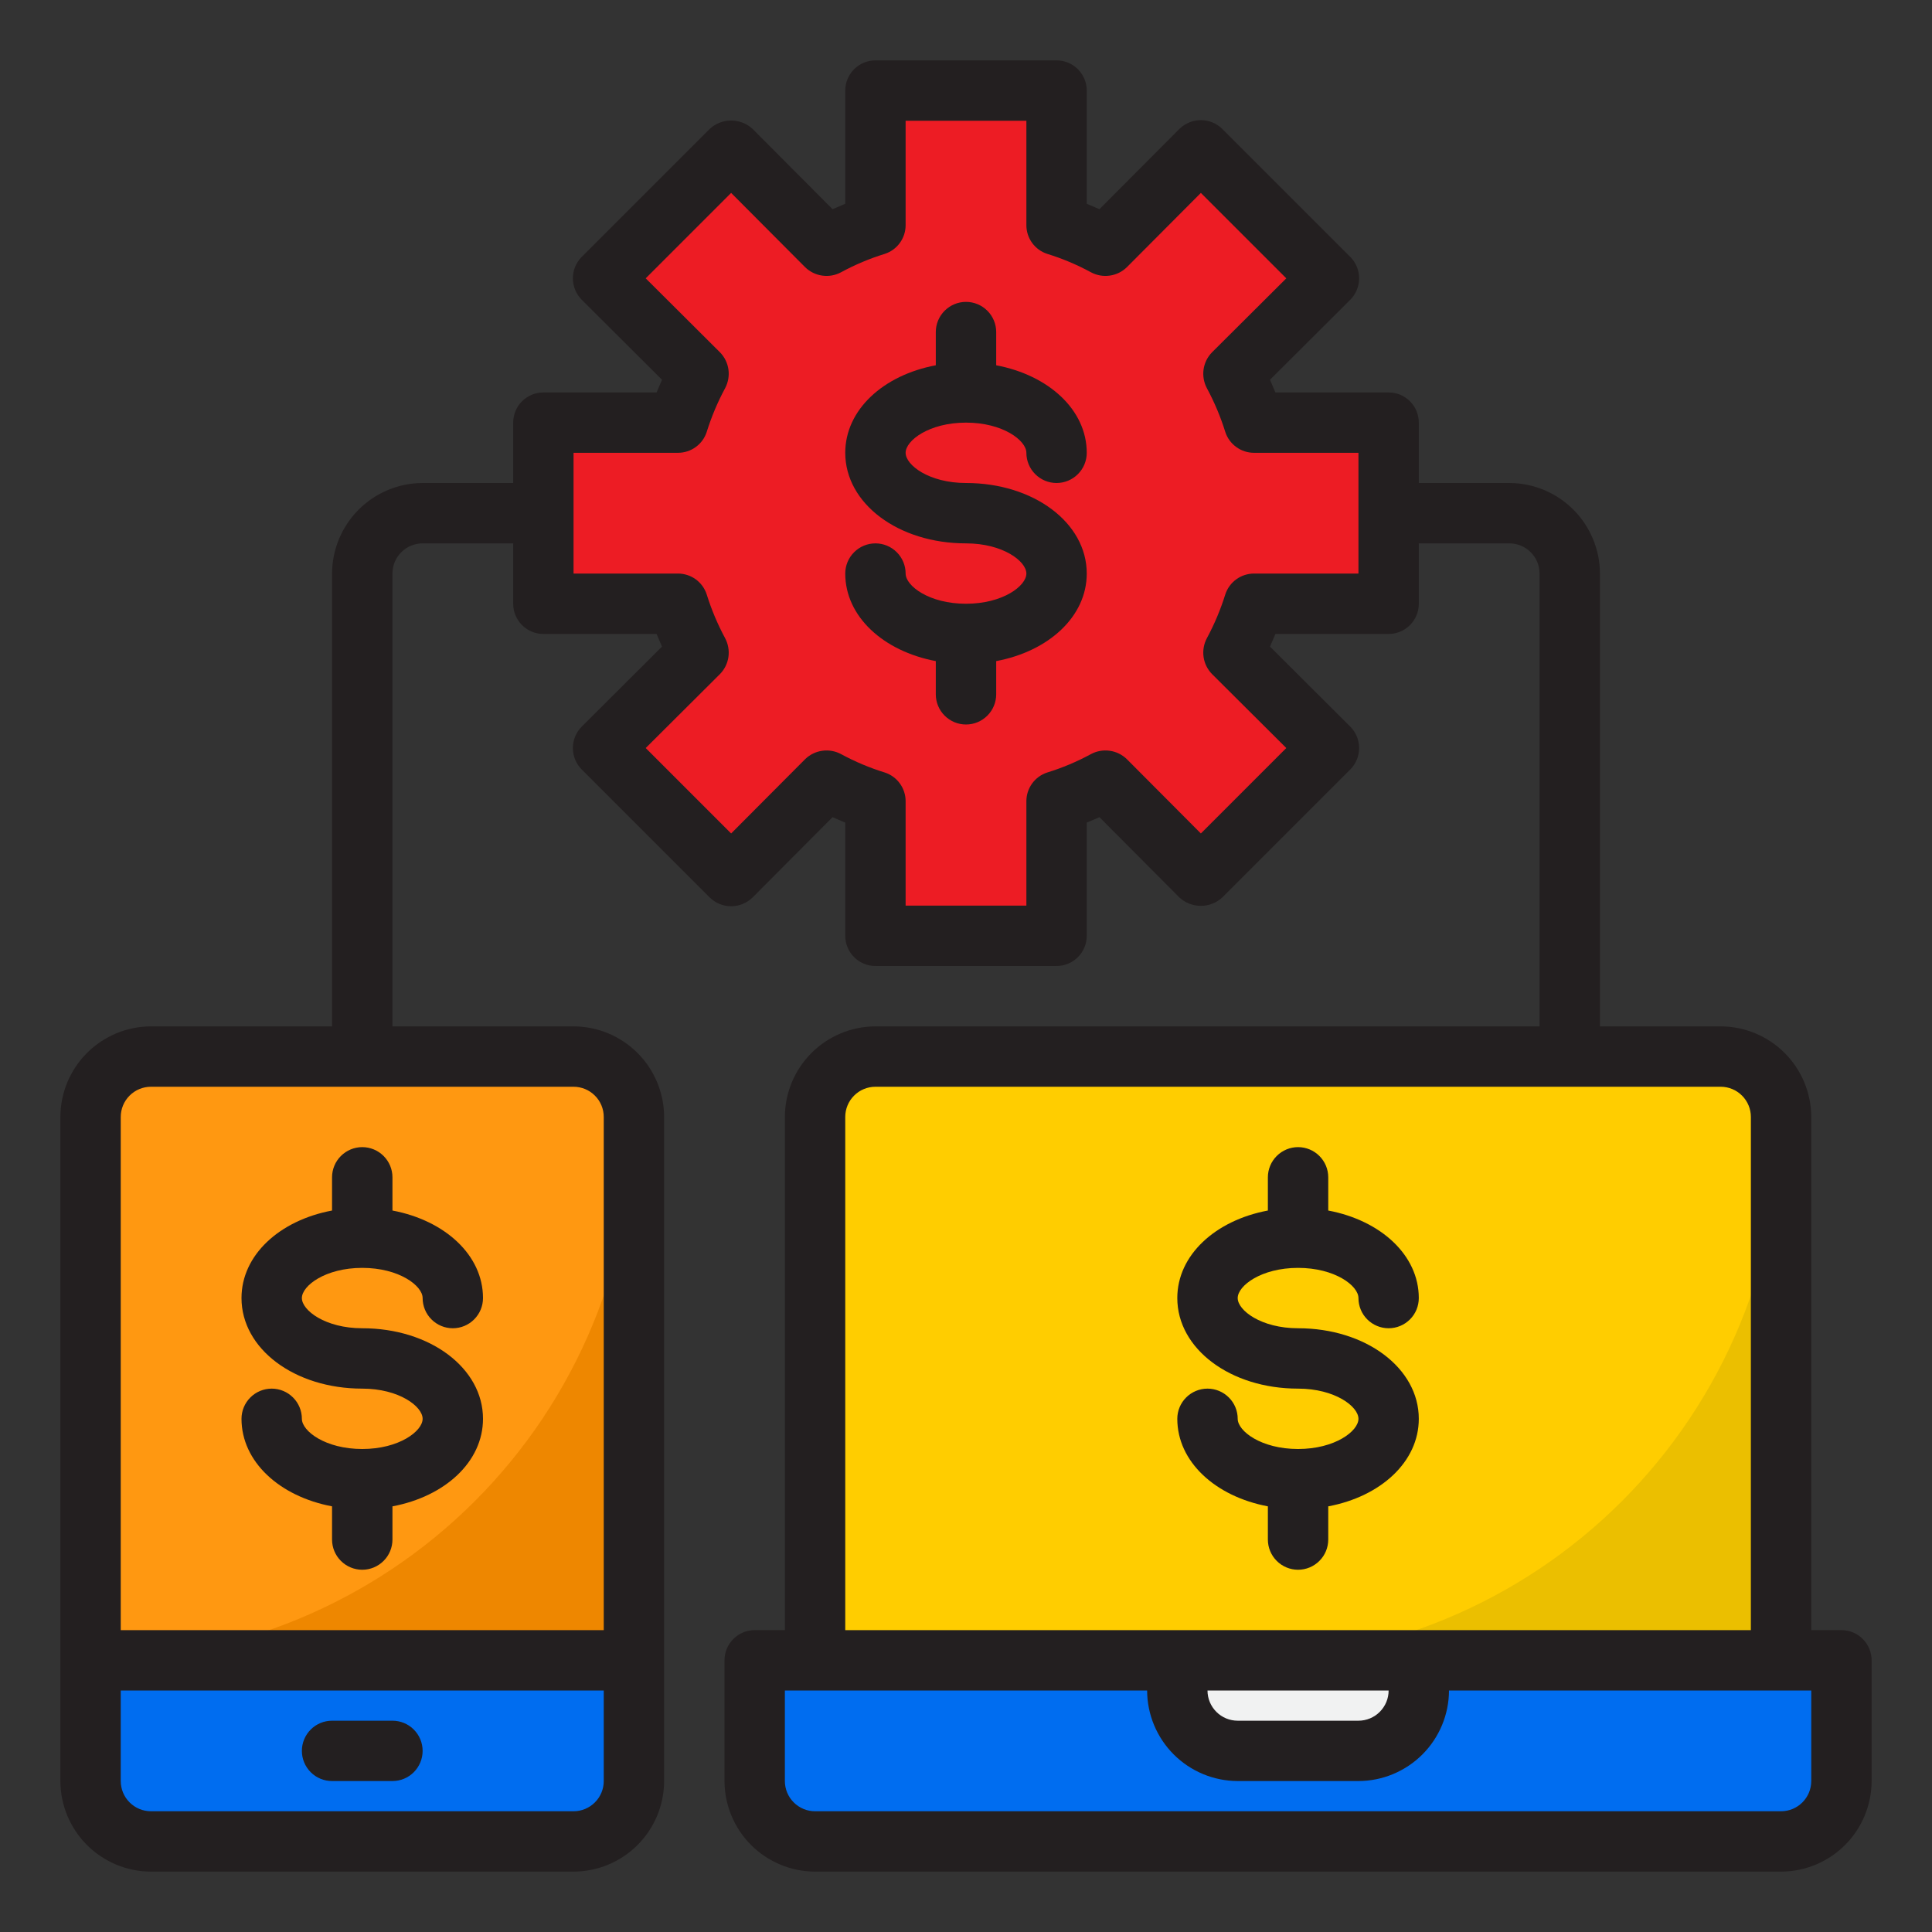 <svg width="60" height="60" viewBox="0 0 60 60" fill="none" xmlns="http://www.w3.org/2000/svg">
<rect x="0" y="0" width="60" height="60" fill="#333333" stroke="none"/>
<path d="M17.812 32.812H4.688C4.19 32.812 3.713 33.01 3.362 33.362C3.01 33.713 2.812 34.19 2.812 34.688V51.562H19.688V34.688C19.688 34.19 19.49 33.713 19.138 33.362C18.787 33.01 18.31 32.812 17.812 32.812Z" fill="#FF9811"/>
<path d="M2.812 51.562H19.688V34.688C19.688 39.163 17.91 43.455 14.745 46.62C11.58 49.785 7.288 51.562 2.812 51.562Z" fill="#EE8700"/>
<path d="M2.812 55.312C2.812 55.81 3.01 56.287 3.362 56.638C3.713 56.99 4.19 57.188 4.688 57.188H17.812C18.31 57.188 18.787 56.99 19.138 56.638C19.49 56.287 19.688 55.81 19.688 55.312V51.562H2.812V55.312Z" fill="#006DF0"/>
<path d="M55.312 51.562H23.438V55.312C23.438 55.81 23.635 56.287 23.987 56.638C24.338 56.99 24.815 57.188 25.312 57.188H55.312C55.81 57.188 56.287 56.99 56.638 56.638C56.99 56.287 57.188 55.81 57.188 55.312V51.562H55.312Z" fill="#006DF0"/>
<path d="M53.438 32.812H27.188C26.69 32.812 26.213 33.01 25.862 33.362C25.51 33.713 25.312 34.19 25.312 34.688V51.562H55.312V34.688C55.312 34.19 55.115 33.713 54.763 33.362C54.412 33.01 53.935 32.812 53.438 32.812Z" fill="#FFCD00"/>
<path d="M27.188 32.812C26.69 32.812 26.213 33.01 25.862 33.362C25.51 33.713 25.312 34.19 25.312 34.688C25.314 34.191 25.512 33.715 25.863 33.363C26.215 33.012 26.691 32.814 27.188 32.812Z" fill="#EBBF00"/>
<path d="M38.438 51.562H55.312V34.688C55.312 39.163 53.535 43.455 50.37 46.62C47.205 49.785 42.913 51.562 38.438 51.562Z" fill="#EBBF00"/>
<path d="M53.438 32.812C53.934 32.814 54.41 33.012 54.762 33.363C55.113 33.715 55.311 34.191 55.312 34.688C55.312 34.19 55.115 33.713 54.763 33.362C54.412 33.01 53.935 32.812 53.438 32.812Z" fill="#EBBF00"/>
<path d="M36.562 52.5C36.562 52.997 36.76 53.474 37.112 53.826C37.463 54.178 37.94 54.375 38.438 54.375H42.188C42.685 54.375 43.162 54.178 43.513 53.826C43.865 53.474 44.062 52.997 44.062 52.5V51.562H36.562V52.5Z" fill="#F1F2F2"/>
<path d="M38.944 13.125C38.78 12.6 38.566 12.091 38.306 11.606L41.269 8.644L37.294 4.669L34.331 7.631C33.846 7.371 33.338 7.158 32.812 6.994V2.812H27.188V6.994C26.662 7.158 26.154 7.371 25.669 7.631L22.706 4.669L18.731 8.644L21.694 11.606C21.433 12.091 21.22 12.6 21.056 13.125H16.875V18.75H21.056C21.22 19.275 21.433 19.784 21.694 20.269L18.731 23.231L22.706 27.206L25.669 24.244C26.154 24.504 26.662 24.718 27.188 24.881V29.062H32.812V24.881C33.338 24.718 33.846 24.504 34.331 24.244L37.294 27.206L41.269 23.231L38.306 20.269C38.566 19.784 38.78 19.275 38.944 18.75H43.125V13.125H38.944Z" fill="#ED1C24"/>
<path d="M40.312 45C39.168 45 38.438 44.445 38.438 44.062C38.438 43.814 38.339 43.575 38.163 43.4C37.987 43.224 37.749 43.125 37.5 43.125C37.251 43.125 37.013 43.224 36.837 43.4C36.661 43.575 36.562 43.814 36.562 44.062C36.562 45.395 37.743 46.473 39.375 46.781V47.812C39.375 48.061 39.474 48.3 39.65 48.475C39.825 48.651 40.064 48.75 40.312 48.75C40.561 48.75 40.8 48.651 40.975 48.475C41.151 48.3 41.25 48.061 41.25 47.812V46.781C42.882 46.475 44.062 45.397 44.062 44.062C44.062 42.486 42.415 41.25 40.312 41.25C39.168 41.25 38.438 40.695 38.438 40.312C38.438 39.93 39.168 39.375 40.312 39.375C41.457 39.375 42.188 39.93 42.188 40.312C42.188 40.561 42.286 40.8 42.462 40.975C42.638 41.151 42.876 41.25 43.125 41.25C43.374 41.25 43.612 41.151 43.788 40.975C43.964 40.8 44.062 40.561 44.062 40.312C44.062 38.98 42.882 37.902 41.25 37.594V36.562C41.25 36.314 41.151 36.075 40.975 35.9C40.8 35.724 40.561 35.625 40.312 35.625C40.064 35.625 39.825 35.724 39.65 35.9C39.474 36.075 39.375 36.314 39.375 36.562V37.594C37.743 37.9 36.562 38.978 36.562 40.312C36.562 41.889 38.21 43.125 40.312 43.125C41.457 43.125 42.188 43.68 42.188 44.062C42.188 44.445 41.457 45 40.312 45Z" fill="#231F20"/>
<path d="M30 13.125C31.145 13.125 31.875 13.68 31.875 14.062C31.875 14.311 31.974 14.55 32.15 14.725C32.325 14.901 32.564 15 32.812 15C33.061 15 33.3 14.901 33.475 14.725C33.651 14.55 33.75 14.311 33.75 14.062C33.75 12.73 32.57 11.652 30.938 11.344V10.312C30.938 10.064 30.839 9.825 30.663 9.65C30.487 9.474 30.249 9.375 30 9.375C29.751 9.375 29.513 9.474 29.337 9.65C29.161 9.825 29.062 10.064 29.062 10.312V11.344C27.43 11.65 26.25 12.728 26.25 14.062C26.25 15.639 27.897 16.875 30 16.875C31.145 16.875 31.875 17.43 31.875 17.812C31.875 18.195 31.145 18.75 30 18.75C28.855 18.75 28.125 18.195 28.125 17.812C28.125 17.564 28.026 17.325 27.85 17.15C27.675 16.974 27.436 16.875 27.188 16.875C26.939 16.875 26.7 16.974 26.525 17.15C26.349 17.325 26.25 17.564 26.25 17.812C26.25 19.145 27.43 20.223 29.062 20.531V21.562C29.062 21.811 29.161 22.05 29.337 22.225C29.513 22.401 29.751 22.5 30 22.5C30.249 22.5 30.487 22.401 30.663 22.225C30.839 22.05 30.938 21.811 30.938 21.562V20.531C32.57 20.225 33.75 19.147 33.75 17.812C33.75 16.236 32.103 15 30 15C28.855 15 28.125 14.445 28.125 14.062C28.125 13.68 28.855 13.125 30 13.125Z" fill="#231F20"/>
<path d="M10.312 36.562V37.594C8.68 37.9 7.5 38.978 7.5 40.312C7.5 41.889 9.147 43.125 11.25 43.125C12.395 43.125 13.125 43.68 13.125 44.062C13.125 44.445 12.395 45 11.25 45C10.105 45 9.375 44.445 9.375 44.062C9.375 43.814 9.276 43.575 9.1 43.4C8.925 43.224 8.686 43.125 8.438 43.125C8.189 43.125 7.95 43.224 7.775 43.4C7.599 43.575 7.5 43.814 7.5 44.062C7.5 45.395 8.68 46.473 10.312 46.781V47.812C10.312 48.061 10.411 48.3 10.587 48.475C10.763 48.651 11.001 48.75 11.25 48.75C11.499 48.75 11.737 48.651 11.913 48.475C12.089 48.3 12.188 48.061 12.188 47.812V46.781C13.82 46.475 15 45.397 15 44.062C15 42.486 13.353 41.25 11.25 41.25C10.105 41.25 9.375 40.695 9.375 40.312C9.375 39.93 10.105 39.375 11.25 39.375C12.395 39.375 13.125 39.93 13.125 40.312C13.125 40.561 13.224 40.8 13.4 40.975C13.575 41.151 13.814 41.25 14.062 41.25C14.311 41.25 14.55 41.151 14.725 40.975C14.901 40.8 15 40.561 15 40.312C15 38.98 13.82 37.902 12.188 37.594V36.562C12.188 36.314 12.089 36.075 11.913 35.9C11.737 35.724 11.499 35.625 11.25 35.625C11.001 35.625 10.763 35.724 10.587 35.9C10.411 36.075 10.312 36.314 10.312 36.562Z" fill="#231F20"/>
<path d="M12.188 53.438H10.312C10.064 53.438 9.825 53.536 9.65 53.712C9.474 53.888 9.375 54.126 9.375 54.375C9.375 54.624 9.474 54.862 9.65 55.038C9.825 55.214 10.064 55.312 10.312 55.312H12.188C12.436 55.312 12.675 55.214 12.85 55.038C13.026 54.862 13.125 54.624 13.125 54.375C13.125 54.126 13.026 53.888 12.85 53.712C12.675 53.536 12.436 53.438 12.188 53.438Z" fill="#231F20"/>
<path d="M57.188 50.625H56.25V34.688C56.248 33.942 55.951 33.228 55.424 32.701C54.897 32.174 54.183 31.877 53.438 31.875H49.688V17.812C49.685 17.067 49.388 16.353 48.861 15.826C48.334 15.299 47.62 15.002 46.875 15H44.062V13.125C44.062 12.876 43.964 12.638 43.788 12.462C43.612 12.286 43.374 12.188 43.125 12.188H39.609L39.441 11.794L41.934 9.309C42.11 9.132 42.209 8.893 42.209 8.644C42.209 8.394 42.11 8.155 41.934 7.978L37.959 4.003C37.782 3.829 37.543 3.731 37.294 3.731C37.045 3.731 36.806 3.829 36.628 4.003L34.144 6.497L33.75 6.328V2.812C33.75 2.564 33.651 2.325 33.475 2.15C33.3 1.974 33.061 1.875 32.812 1.875H27.188C26.939 1.875 26.7 1.974 26.525 2.15C26.349 2.325 26.25 2.564 26.25 2.812V6.328L25.856 6.497L23.372 4.003C23.191 3.836 22.953 3.743 22.706 3.743C22.46 3.743 22.222 3.836 22.041 4.003L18.066 7.978C17.89 8.155 17.791 8.394 17.791 8.644C17.791 8.893 17.89 9.132 18.066 9.309L20.559 11.794L20.391 12.188H16.875C16.626 12.188 16.388 12.286 16.212 12.462C16.036 12.638 15.938 12.876 15.938 13.125V15H13.125C12.38 15.002 11.666 15.299 11.139 15.826C10.612 16.353 10.315 17.067 10.312 17.812V31.875H4.688C3.942 31.877 3.228 32.174 2.701 32.701C2.174 33.228 1.877 33.942 1.875 34.688V55.312C1.877 56.058 2.174 56.772 2.701 57.299C3.228 57.826 3.942 58.123 4.688 58.125H17.812C18.558 58.123 19.272 57.826 19.799 57.299C20.326 56.772 20.623 56.058 20.625 55.312V34.688C20.623 33.942 20.326 33.228 19.799 32.701C19.272 32.174 18.558 31.877 17.812 31.875H12.188V17.812C12.188 17.564 12.286 17.325 12.462 17.15C12.638 16.974 12.876 16.875 13.125 16.875H15.938V18.75C15.938 18.999 16.036 19.237 16.212 19.413C16.388 19.589 16.626 19.688 16.875 19.688H20.391L20.559 20.081L18.066 22.566C17.89 22.743 17.791 22.982 17.791 23.231C17.791 23.481 17.89 23.72 18.066 23.897L22.041 27.872C22.218 28.046 22.457 28.144 22.706 28.144C22.955 28.144 23.194 28.046 23.372 27.872L25.856 25.378L26.25 25.547V29.062C26.25 29.311 26.349 29.55 26.525 29.725C26.7 29.901 26.939 30 27.188 30H32.812C33.061 30 33.3 29.901 33.475 29.725C33.651 29.55 33.75 29.311 33.75 29.062V25.547L34.144 25.378L36.628 27.872C36.809 28.039 37.047 28.132 37.294 28.132C37.54 28.132 37.778 28.039 37.959 27.872L41.934 23.897C42.11 23.72 42.209 23.481 42.209 23.231C42.209 22.982 42.11 22.743 41.934 22.566L39.441 20.081L39.609 19.688H43.125C43.374 19.688 43.612 19.589 43.788 19.413C43.964 19.237 44.062 18.999 44.062 18.75V16.875H46.875C47.124 16.875 47.362 16.974 47.538 17.15C47.714 17.325 47.812 17.564 47.812 17.812V31.875H27.188C26.442 31.877 25.728 32.174 25.201 32.701C24.674 33.228 24.377 33.942 24.375 34.688V50.625H23.438C23.189 50.625 22.95 50.724 22.775 50.9C22.599 51.075 22.5 51.314 22.5 51.562V55.312C22.502 56.058 22.799 56.772 23.326 57.299C23.853 57.826 24.567 58.123 25.312 58.125H55.312C56.058 58.123 56.772 57.826 57.299 57.299C57.826 56.772 58.123 56.058 58.125 55.312V51.562C58.125 51.314 58.026 51.075 57.85 50.9C57.675 50.724 57.436 50.625 57.188 50.625ZM18.75 55.312C18.75 55.561 18.651 55.8 18.475 55.975C18.3 56.151 18.061 56.25 17.812 56.25H4.688C4.439 56.25 4.2 56.151 4.025 55.975C3.849 55.8 3.75 55.561 3.75 55.312V52.5H18.75V55.312ZM17.812 33.75C18.061 33.75 18.3 33.849 18.475 34.025C18.651 34.2 18.75 34.439 18.75 34.688V50.625H3.75V34.688C3.75 34.439 3.849 34.2 4.025 34.025C4.2 33.849 4.439 33.75 4.688 33.75H17.812ZM42.188 17.812H38.944C38.746 17.813 38.553 17.875 38.394 17.991C38.233 18.108 38.114 18.271 38.053 18.459C37.906 18.93 37.715 19.385 37.481 19.819C37.386 19.997 37.35 20.202 37.378 20.403C37.407 20.603 37.499 20.79 37.641 20.934L39.947 23.231L37.294 25.884L34.997 23.578C34.852 23.436 34.666 23.344 34.465 23.316C34.264 23.287 34.06 23.323 33.881 23.419C33.448 23.654 32.993 23.846 32.522 23.991C32.334 24.052 32.17 24.171 32.054 24.331C31.938 24.491 31.875 24.684 31.875 24.881V28.125H28.125V24.881C28.125 24.684 28.062 24.491 27.946 24.331C27.83 24.171 27.666 24.052 27.478 23.991C27.007 23.846 26.552 23.654 26.119 23.419C25.94 23.323 25.735 23.287 25.535 23.316C25.334 23.344 25.148 23.436 25.003 23.578L22.706 25.884L20.053 23.231L22.359 20.934C22.501 20.79 22.593 20.603 22.622 20.403C22.65 20.202 22.614 19.997 22.519 19.819C22.285 19.385 22.094 18.93 21.947 18.459C21.886 18.271 21.767 18.108 21.607 17.991C21.447 17.875 21.254 17.813 21.056 17.812H17.812V14.062H21.056C21.254 14.062 21.447 14 21.607 13.883C21.767 13.767 21.886 13.604 21.947 13.416C22.094 12.945 22.285 12.49 22.519 12.056C22.614 11.877 22.65 11.673 22.622 11.472C22.593 11.272 22.501 11.085 22.359 10.941L20.053 8.644L22.706 5.991L25.003 8.297C25.148 8.439 25.334 8.531 25.535 8.559C25.735 8.588 25.94 8.552 26.119 8.456C26.552 8.221 27.007 8.029 27.478 7.884C27.666 7.823 27.83 7.704 27.946 7.544C28.062 7.384 28.125 7.191 28.125 6.994V3.75H31.875V6.994C31.875 7.191 31.938 7.384 32.054 7.544C32.17 7.704 32.334 7.823 32.522 7.884C32.993 8.029 33.448 8.221 33.881 8.456C34.06 8.552 34.264 8.588 34.465 8.559C34.666 8.531 34.852 8.439 34.997 8.297L37.294 5.991L39.947 8.644L37.641 10.941C37.499 11.085 37.407 11.272 37.378 11.472C37.35 11.673 37.386 11.877 37.481 12.056C37.715 12.49 37.906 12.945 38.053 13.416C38.114 13.604 38.233 13.767 38.394 13.883C38.553 14 38.746 14.062 38.944 14.062H42.188V17.812ZM26.25 34.688C26.25 34.439 26.349 34.2 26.525 34.025C26.7 33.849 26.939 33.75 27.188 33.75H53.438C53.686 33.75 53.925 33.849 54.1 34.025C54.276 34.2 54.375 34.439 54.375 34.688V50.625H26.25V34.688ZM43.125 52.5C43.125 52.749 43.026 52.987 42.85 53.163C42.675 53.339 42.436 53.438 42.188 53.438H38.438C38.189 53.438 37.95 53.339 37.775 53.163C37.599 52.987 37.5 52.749 37.5 52.5H43.125ZM56.25 55.312C56.25 55.561 56.151 55.8 55.975 55.975C55.8 56.151 55.561 56.25 55.312 56.25H25.312C25.064 56.25 24.825 56.151 24.65 55.975C24.474 55.8 24.375 55.561 24.375 55.312V52.5H35.625C35.627 53.245 35.924 53.959 36.451 54.486C36.978 55.013 37.692 55.31 38.438 55.312H42.188C42.933 55.31 43.647 55.013 44.174 54.486C44.701 53.959 44.998 53.245 45 52.5H56.25V55.312Z" fill="#231F20"/>
</svg>
